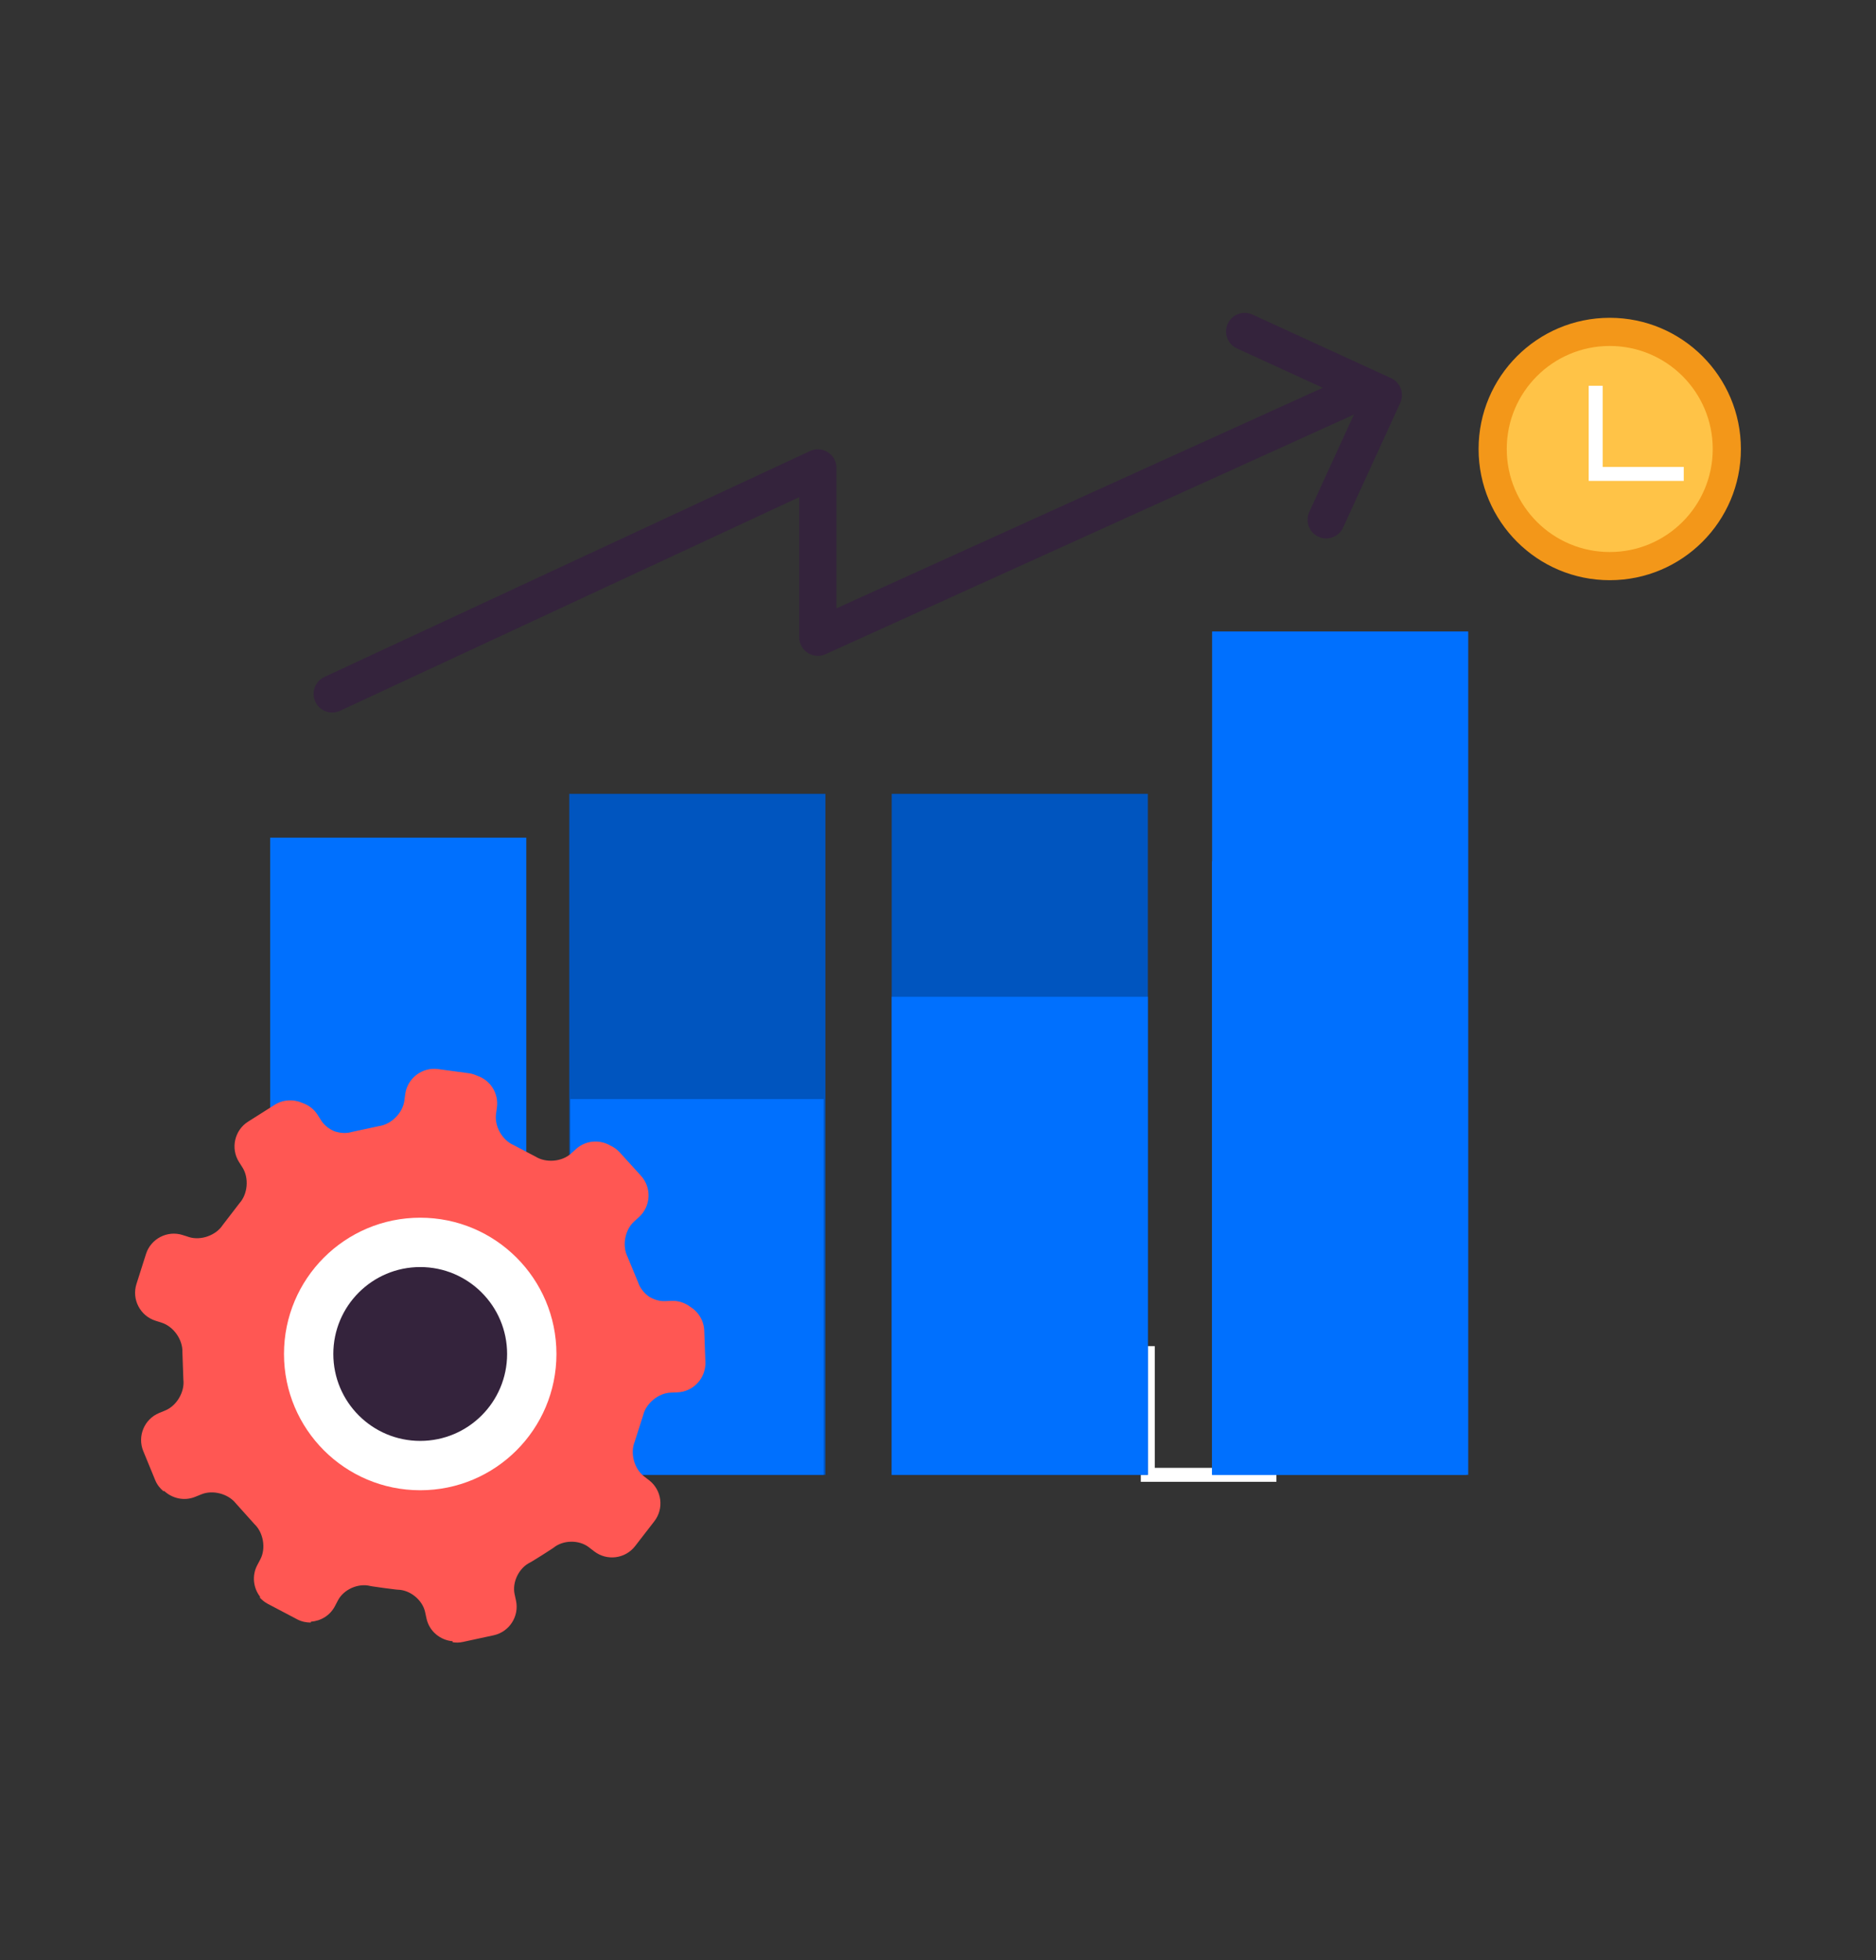 <svg enable-background="new 0 0 403.09 421.06" viewBox="0 0 403.09 421.06" xmlns="http://www.w3.org/2000/svg"><rect x="0" y="0" width="403.09" height="421.06" fill="#333333" stroke="none"/><path d="m246.62 289.14v27.64h27.64" fill="none" stroke="#fff" stroke-miterlimit="10" stroke-width="3"/><path d="m58.05 179.92h55.03v136.86h-55.03z" fill="#0070fe"/><path d="m58.05 253.21h55.03v63.57h-55.03z" fill="#0055bf"/><path d="m260.44 135.63h55.03v181.15h-55.03z" fill="#0070fe"/><path d="m260.44 184.97h54.65v131.81h-54.65z" fill="#0070fe"/><path d="m122.32 170.51h55.03v146.27h-55.03z" fill="#0055bf"/><path d="m122.55 236.07h54.43v80.71h-54.43z" fill="#0070fe"/><path d="m191.6 170.51h55.03v146.27h-55.03z" fill="#0055bf"/><path d="m191.6 214.09h55.03v102.69h-55.03z" fill="#0070fe"/><path d="m71.38 149.04 104.35-48.53v36.36l113.73-51.56" style="fill:none;stroke:#34233c;stroke-width:8;stroke-linecap:round;stroke-linejoin:round;stroke-miterlimit:10"/><path d="m267.44 71.2 29.79 13.66-12.28 26.79" style="fill:none;stroke:#34233c;stroke-width:8;stroke-linecap:round;stroke-linejoin:round;stroke-miterlimit:10"/><path d="m151.32 285.79c-.09-2.17-1.28-4.05-3.02-5.11-1.11-.83-2.49-1.33-3.98-1.27l-1.43.06c-1.19.05-2.42-.34-3.49-1-1.07-.79-1.92-1.87-2.31-3.08l-2.26-5.46c-1.19-2.38-.55-5.78 1.41-7.56l1.06-.96c2.56-2.32 2.75-6.31.43-8.86l-4.56-5.02c-.6-.66-1.31-1.15-2.07-1.5-2.3-1.32-5.28-1.1-7.33.77l-1.05.95c-1.96 1.79-5.4 2.09-7.66.67l-2.49-1.3-2.21-1.17c-2.45-1.05-4.15-4.06-3.78-6.69l.19-1.41c.41-3.01-1.41-5.82-4.18-6.77-.55-.26-1.14-.46-1.78-.55l-6.69-.9c-3.42-.46-6.59 1.96-7.05 5.38l-.19 1.41c-.35 2.63-2.79 5.08-5.43 5.45l-5.81 1.25c-1.21.37-2.57.28-3.82-.15-1.16-.51-2.18-1.3-2.82-2.32l-.76-1.2c-.8-1.26-1.98-2.11-3.3-2.56-1.86-.83-4.08-.75-5.92.41l-5.72 3.62c-2.91 1.84-3.79 5.74-1.95 8.66l.76 1.2c1.42 2.24 1.13 5.69-.66 7.66l-3.61 4.7c-1.44 2.2-4.65 3.34-7.16 2.59l-.92-.3c-.03-.01-.06-.01-.09-.02l-.42-.14c-3.29-1.05-6.83.78-7.88 4.07l-2.05 6.45c-1.05 3.29.79 6.83 4.07 7.88l1.37.44c2.53.81 4.52 3.64 4.43 6.29l.21 5.91c.32 2.65-1.43 5.63-3.89 6.64l-1.31.54c-3.19 1.31-4.73 4.99-3.42 8.18l2.57 6.25c.4.97 1.03 1.77 1.79 2.4l.12-.1c1.74 1.64 4.34 2.24 6.69 1.28l1.33-.54c2.46-1 5.8-.11 7.43 1.99l3.95 4.4c1.94 1.83 2.52 5.24 1.27 7.59l-.66 1.25c-1.19 2.25-.84 4.92.64 6.81l-.11.11c.48.54 1.05 1.01 1.72 1.37l5.99 3.15c.01 0 .01 0 .02.01l.34.18c.93.49 1.93.69 2.91.69l.04-.2c2.11-.14 4.1-1.32 5.14-3.32l.66-1.26c1.23-2.35 4.37-3.73 6.93-3.08 0 0 .34.09 2.96.44 2.61.35 2.97.36 2.97.36 2.64.04 5.3 2.21 5.86 4.8l.3 1.39c.6 2.75 2.96 4.66 5.63 4.88l-.02.21c.71.11 1.45.11 2.2-.06l6.62-1.43c3.37-.73 5.53-4.08 4.8-7.45l-.3-1.39c-.56-2.59.96-5.66 3.34-6.8 0 0 .32-.15 2.55-1.56s2.51-1.63 2.51-1.63c2.03-1.64 5.39-1.7 7.49-.13l.8.62c.01.01.03.01.04.02l.37.29c2.73 2.11 6.68 1.61 8.79-1.12l4.14-5.35c2.11-2.73 1.61-6.68-1.12-8.79l-.38-.29c-.02-.01-.03-.03-.05-.04l-.74-.57c-2.06-1.64-2.94-4.94-1.94-7.39l1.81-5.65c.6-2.58 3.28-4.79 5.93-4.89l1.43-.06c3.45-.13 6.16-3.07 6.02-6.52z" fill="#ff5753"/><circle cx="90.29" cy="290.82" fill="#fff" r="18.01"/><circle cx="90.29" cy="290.82" fill="#fff" r="29.27"/><circle cx="90.29" cy="290.82" fill="#34233c" r="18.67"/><circle cx="345.88" cy="96.44" fill="#f39719" r="28.18"/><circle cx="345.88" cy="96.44" fill="#ffc347" r="22.13"/><path d="m342.86 82.86v18.93h18.92" fill="none" stroke="#fff" stroke-miterlimit="10" stroke-width="3"/></svg>